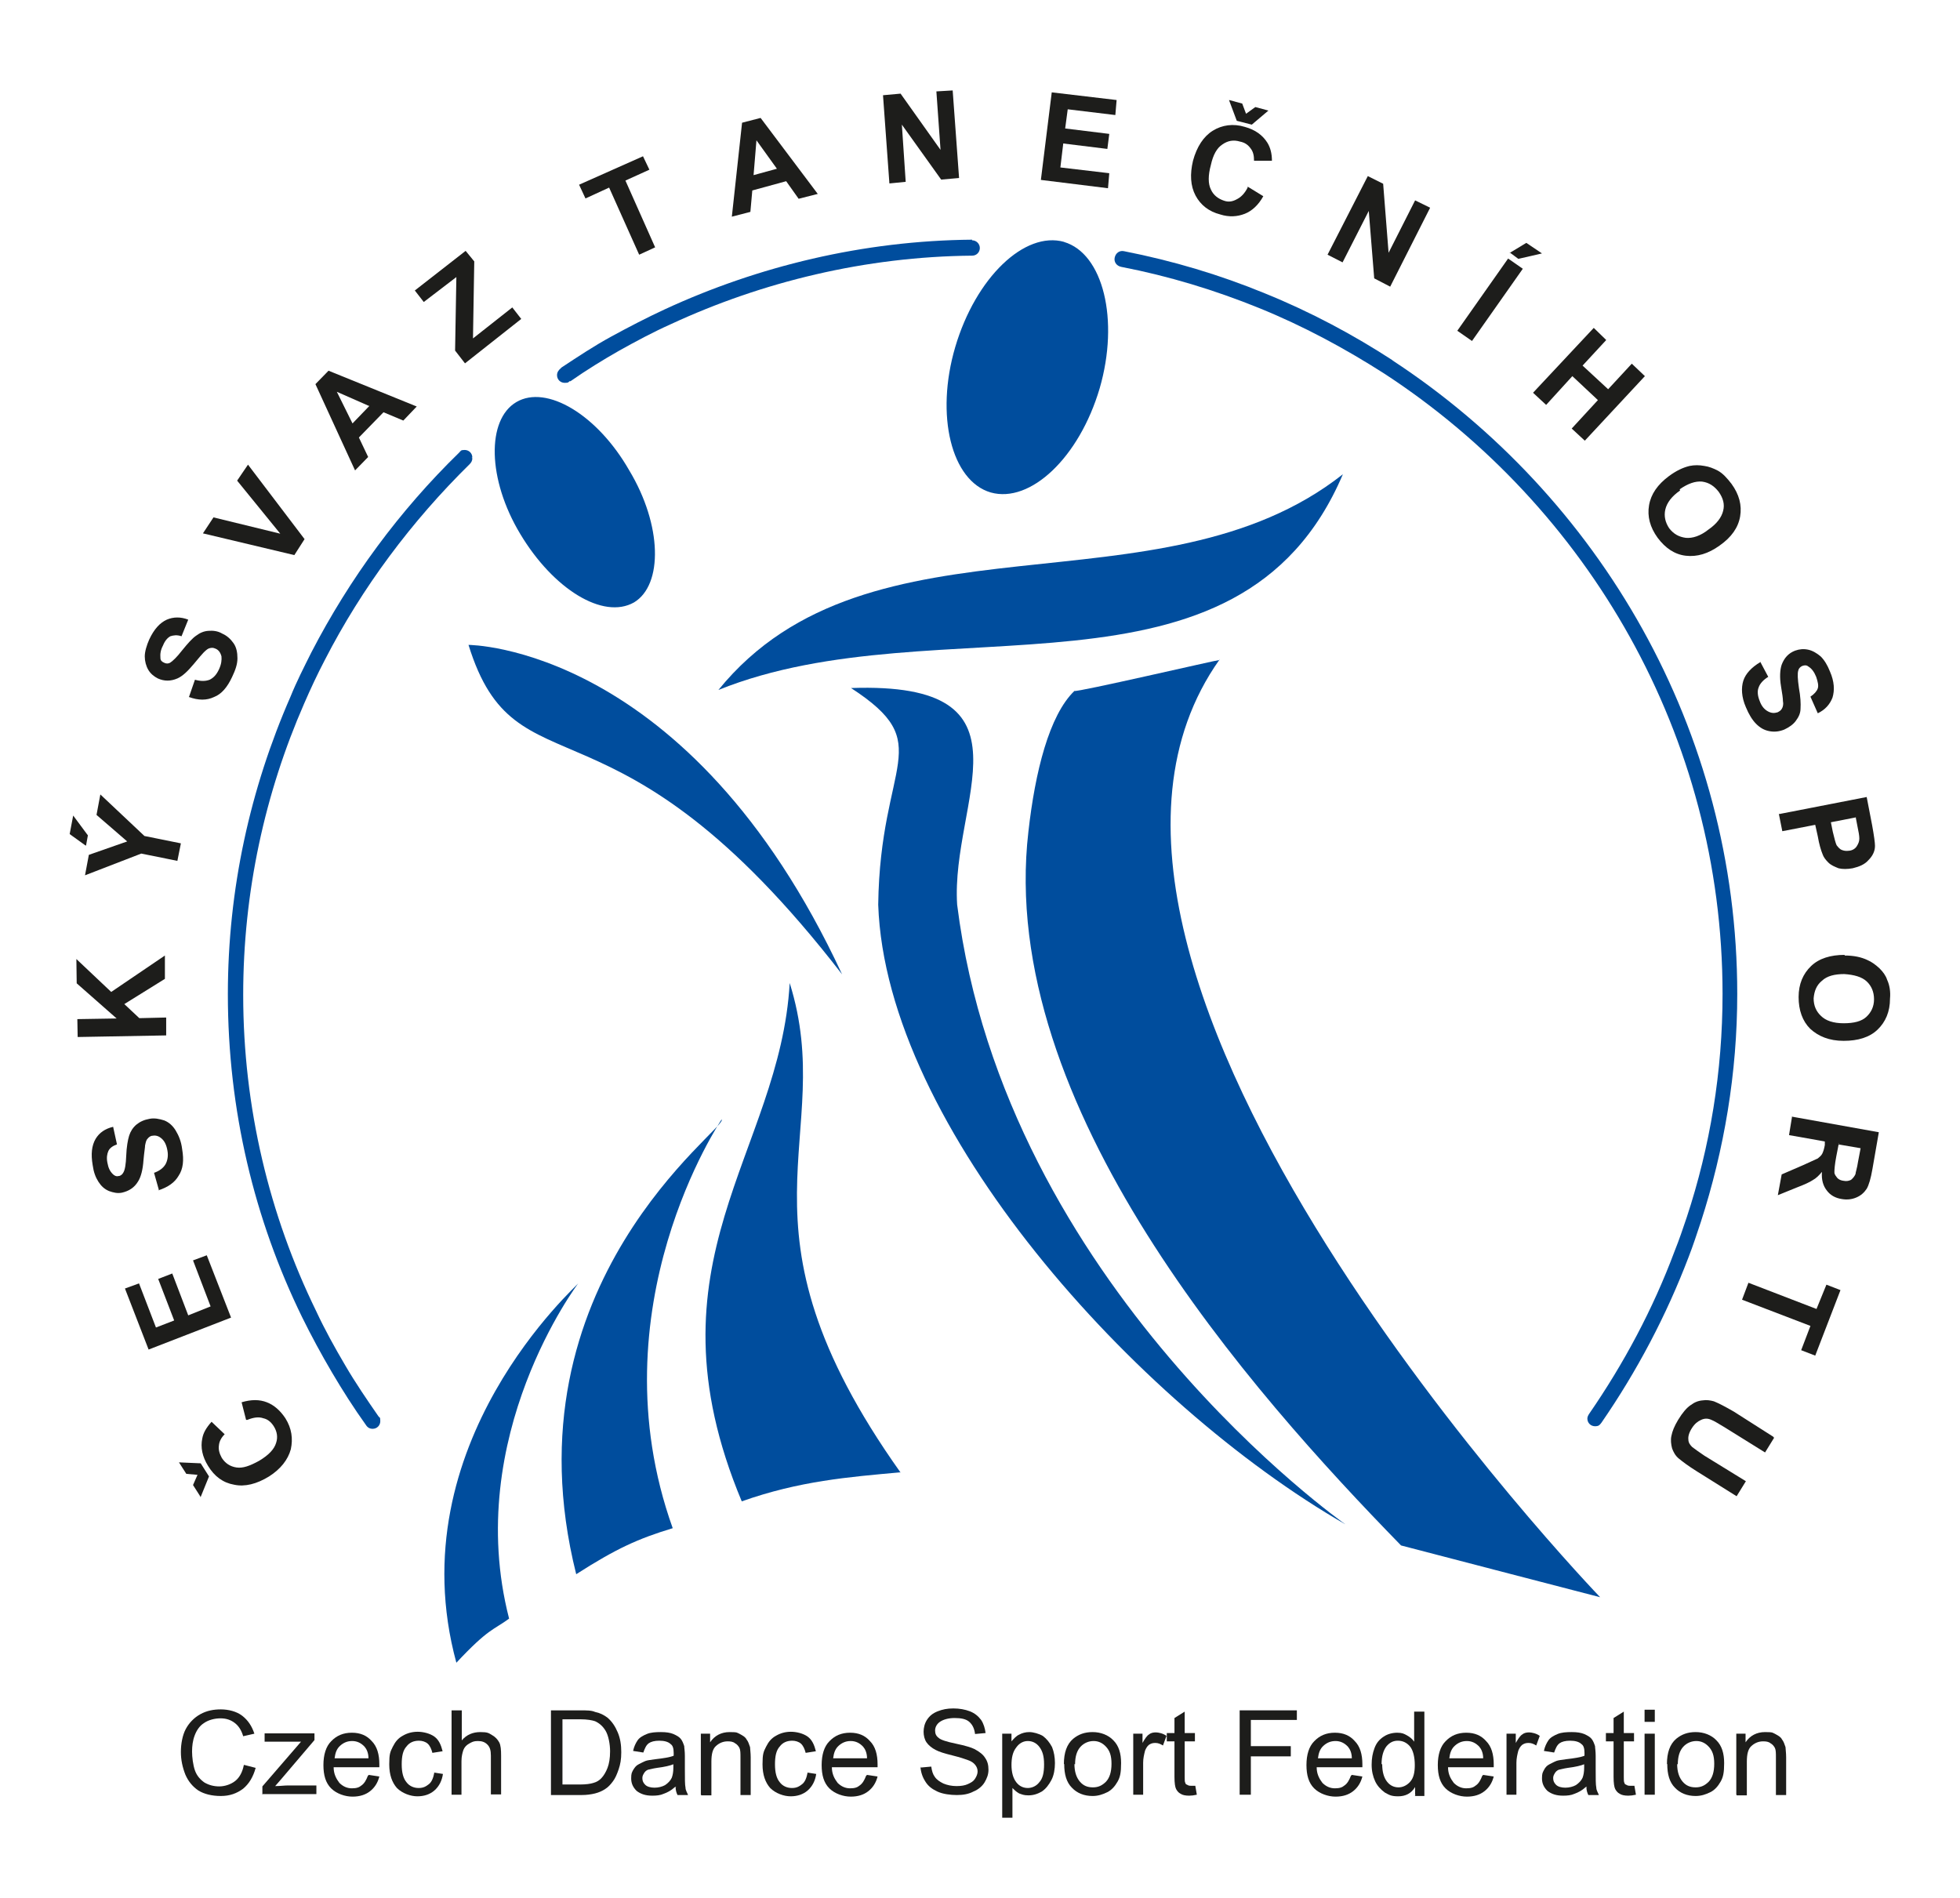 <?xml version="1.0" encoding="UTF-8"?> <svg xmlns="http://www.w3.org/2000/svg" id="Vrstva_1" version="1.1" viewBox="0 0 613.3 594"><!-- Generator: Adobe Illustrator 29.8.2, SVG Export Plug-In . SVG Version: 2.1.1 Build 3) --><defs><style> .st0, .st1 { fill: #004d9d; } .st1 { fill-rule: evenodd; } .st2 { fill: #1d1d1b; } </style></defs><path class="st1" d="M146.6,201.8c15,48.5,45.2,10.3,116.9,103.1-47.9-103.1-116.9-103.1-116.9-103.1"></path><path class="st1" d="M420.2,148.4c-57.3,45.2-148,9.1-195.4,67.5,69-27.8,162.8,9.1,195.4-67.5"></path><path class="st1" d="M299.5,283.1c-2.1-32.3,26.5-69.9-33.2-67.8,27.2,17.7,9.1,22.6,8.5,67.8,2.4,69.6,80.5,156.1,146.2,193.9,0,0-106.5-74.5-121.5-193.9"></path><path class="st1" d="M381.7,206.5c-.9,0-45.2,10.3-45.5,9.7-7.9,7.6-12.3,25.3-14.4,44-10,85.9,69.9,175.5,116.6,223.4,6.8,1.8,62.3,16.2,62.3,16.2,0,0-188.4-195.7-119.1-293.4"></path><path class="st1" d="M159.3,506.5c-4.9,3.6-6.4,3-16.5,13.8-18.7-68.7,38.5-118.5,38.2-118.8,0,0-36.4,47.9-21.7,105"></path><path class="st1" d="M210.5,478.2c-10.9,3.3-17.7,6.4-30.2,14.4-22.9-91.3,47.9-139.9,45.5-142.3,0,0-40,58.9-15.3,127.9"></path><path class="st1" d="M281.9,460.7c-16.5,1.5-31.7,2.7-49.8,9.1-31.4-75.1,12-108.8,15-162.2,15.3,48.8-20.8,75.1,34.7,153.2"></path><path class="st1" d="M161.6,125.8c9.4-5.5,25.3,3.9,35.3,21.4,10.3,17.1,10.6,35.8,1.5,41.3-9.7,5.5-25.3-4.2-35.6-21.4-10.3-17.1-10.6-35.8-1.2-41.3"></path><path class="st1" d="M332.9,75.7c12.3,3.6,17.4,24.4,11.2,45.8-6.4,21.7-21.7,36.1-34.1,32.6-12.3-3.6-17.4-24.1-11.1-45.5,6.4-21.7,21.7-36.4,34.1-32.9"></path><path class="st2" d="M76.5,552.3l3.5.9c-.8,2.9-2.1,5-3.9,6.5-2,1.5-4.2,2.3-7,2.3s-5.2-.6-7-1.7c-1.8-1.2-3.2-2.9-4.1-5-.9-2.3-1.4-4.6-1.4-7.1s.5-5.2,1.5-7.1,2.6-3.6,4.6-4.7c2-1.1,4.1-1.5,6.4-1.5s4.9.6,6.7,2c1.8,1.4,3,3.2,3.8,5.6l-3.5.8c-.6-2-1.5-3.3-2.7-4.2s-2.6-1.4-4.4-1.4-3.8.5-5.2,1.5c-1.4.9-2.3,2.3-2.9,3.9s-.8,3.3-.8,5,.3,4.2.9,5.9c.6,1.7,1.7,2.9,3,3.8,1.4.8,2.9,1.2,4.6,1.2s3.6-.6,5-1.7c1.4-1.1,2.3-2.9,2.7-5"></path><path class="st2" d="M82.1,561.6v-2.6l12.1-14h-11.4v-2.6h15.6v2.1l-10.3,12.1-2,2.3c1.5,0,2.9-.2,4.1-.2h8.8v2.7h-17Z"></path><path class="st2" d="M104.7,550.2h10.6c0-1.7-.6-2.9-1.2-3.6-1.1-1.2-2.4-1.8-3.9-1.8s-2.7.5-3.8,1.5-1.5,2.3-1.7,3.9M115.4,555.4l3.3.5c-.5,2-1.5,3.5-2.9,4.6s-3.2,1.7-5.5,1.7-5-.9-6.7-2.6c-1.7-1.7-2.4-4.1-2.4-7.3s.8-5.8,2.4-7.4c1.7-1.8,3.8-2.7,6.5-2.7s4.7.9,6.2,2.6c1.7,1.7,2.4,4.2,2.4,7.3s0,.5,0,.9h-14.3c0,2.1.8,3.6,1.8,4.9,1.1,1.1,2.4,1.7,3.9,1.7s2.3-.3,3-.9c.9-.6,1.5-1.7,2-3h0Z"></path><path class="st2" d="M135.4,554.6l3.2.5c-.3,2.1-1.2,3.9-2.7,5.2-1.4,1.2-3.2,1.8-5.3,1.8s-4.7-.9-6.4-2.6c-1.5-1.7-2.4-4.1-2.4-7.4s.3-3.9,1.1-5.5,1.7-2.7,3.2-3.5c1.4-.8,2.9-1.2,4.6-1.2s3.8.5,5.2,1.5,2.1,2.6,2.6,4.6l-3.2.5c-.3-1.2-.8-2.3-1.5-2.9s-1.7-.9-2.7-.9c-1.7,0-3,.6-3.9,1.8-1.1,1.2-1.5,3-1.5,5.6s.5,4.4,1.5,5.6c.9,1.2,2.3,1.8,3.8,1.8s2.3-.5,3.2-1.2,1.4-2,1.7-3.6"></path><path class="st2" d="M141.3,561.6v-26.4h3.2v9.4c1.5-1.8,3.5-2.6,5.8-2.6s2.6.3,3.6.9c1.1.6,1.8,1.4,2.3,2.3s.6,2.4.6,4.2v12.1h-3.2v-12.1c0-1.7-.3-2.7-1.1-3.5s-1.7-1.1-3-1.1-1.8.3-2.7.8-1.5,1.2-1.8,2c-.3.9-.6,2-.6,3.5v10.5h-3.2.2Z"></path><path class="st2" d="M176,558.4h5.6c1.7,0,3.2-.2,4.1-.5,1.1-.3,1.8-.8,2.4-1.4.8-.8,1.5-2,2-3.3s.8-3,.8-5.2-.5-4.9-1.4-6.4c-.9-1.5-2-2.4-3.3-3-.9-.3-2.4-.6-4.6-.6h-5.6v20.3ZM172.4,561.6v-26.4h9.1c2.1,0,3.6,0,4.7.5,1.5.3,2.7.9,3.9,1.8,1.4,1.2,2.4,2.7,3.2,4.6s1.1,3.9,1.1,6.2-.3,3.8-.8,5.3-1.1,2.9-1.8,3.8c-.8,1.1-1.5,1.8-2.4,2.4-.9.6-2,1.1-3.2,1.4s-2.6.5-4.2.5h-9.6Z"></path><path class="st2" d="M210.9,552c-1.2.5-2.9.9-5.3,1.2-1.4.2-2.3.5-2.9.6-.6.3-.9.6-1.2,1.1s-.5.9-.5,1.5c0,.9.3,1.5.9,2.1.6.6,1.7.9,2.9.9s2.4-.3,3.3-.8c.9-.6,1.7-1.4,2.1-2.3.3-.8.5-1.8.5-3.2v-1.2h.2ZM211.2,559.2c-1.2,1.1-2.4,1.7-3.5,2.1-1.1.5-2.3.6-3.6.6-2.1,0-3.6-.5-4.9-1.5-1.1-1.1-1.7-2.3-1.7-3.9s.2-1.8.6-2.6c.5-.8.9-1.4,1.7-1.8s1.5-.8,2.3-1.1c.6-.2,1.5-.3,2.9-.5,2.6-.3,4.6-.6,5.8-1.1v-.9c0-1.4-.3-2.3-.9-2.7-.8-.8-2.1-1.1-3.6-1.1s-2.6.3-3.3.8c-.8.6-1.2,1.5-1.7,2.9l-3.2-.5c.3-1.4.8-2.4,1.4-3.3.6-.9,1.7-1.5,2.9-2,1.2-.5,2.7-.6,4.4-.6s2.9.2,3.9.6c1.1.5,1.8.9,2.3,1.5s.8,1.4,1.1,2.3c0,.6.2,1.5.2,3v4.2c0,3,0,4.9.2,5.8,0,.8.5,1.5.8,2.3h-3.3c-.3-.6-.6-1.5-.6-2.4l.2-.2Z"></path><path class="st2" d="M219.3,561.6v-19.1h2.9v2.7c1.4-2.1,3.5-3.2,6.1-3.2s2.3.2,3.2.6c.9.5,1.7.9,2.1,1.7.5.6.8,1.5,1.1,2.4,0,.6.2,1.7.2,3.2v11.8h-3.2v-11.7c0-1.4,0-2.3-.3-3-.3-.6-.8-1.2-1.4-1.5-.6-.5-1.4-.6-2.3-.6-1.4,0-2.6.5-3.6,1.4-1.1.9-1.5,2.6-1.5,5v10.5h-3.2v-.2Z"></path><path class="st2" d="M252.2,554.6l3.2.5c-.3,2.1-1.2,3.9-2.7,5.2-1.4,1.2-3.2,1.8-5.3,1.8s-4.7-.9-6.4-2.6c-1.5-1.7-2.4-4.1-2.4-7.4s.3-3.9,1.1-5.5,1.7-2.7,3.2-3.5c1.4-.8,2.9-1.2,4.6-1.2s3.8.5,5.2,1.5,2.1,2.6,2.6,4.6l-3.2.5c-.3-1.2-.8-2.3-1.5-2.9s-1.7-.9-2.7-.9c-1.7,0-3,.6-3.9,1.8-1.1,1.2-1.5,3-1.5,5.6s.5,4.4,1.5,5.6c.9,1.2,2.3,1.8,3.8,1.8s2.3-.5,3.2-1.2,1.4-2,1.7-3.6"></path><path class="st2" d="M260.7,550.2h10.6c0-1.7-.6-2.9-1.2-3.6-1.1-1.2-2.4-1.8-3.9-1.8s-2.7.5-3.8,1.5-1.5,2.3-1.7,3.9M271.3,555.4l3.3.5c-.5,2-1.5,3.5-2.9,4.6s-3.2,1.7-5.5,1.7-5-.9-6.7-2.6c-1.7-1.7-2.4-4.1-2.4-7.3s.8-5.8,2.4-7.4c1.7-1.8,3.8-2.7,6.5-2.7s4.7.9,6.2,2.6c1.7,1.7,2.4,4.2,2.4,7.3s0,.5,0,.9h-14.3c0,2.1.8,3.6,1.8,4.9,1.1,1.1,2.4,1.7,3.9,1.7s2.3-.3,3-.9c.9-.6,1.5-1.7,2-3h0Z"></path><path class="st2" d="M288.1,553.1l3.3-.3c.2,1.4.5,2.4,1.1,3.2.6.9,1.5,1.5,2.7,2.1,1.2.5,2.6.8,4.1.8s2.6-.2,3.5-.6c1.1-.5,1.8-.9,2.3-1.7s.8-1.5.8-2.3-.3-1.5-.8-2.1-1.2-1.1-2.4-1.5c-.8-.3-2.3-.8-4.7-1.4s-4.1-1.1-5.2-1.7c-1.2-.6-2.3-1.5-2.9-2.4s-.9-2.1-.9-3.3.3-2.6,1.1-3.8,1.8-2,3.3-2.6,3-.9,4.9-.9,3.6.3,5.2.9c1.5.6,2.6,1.5,3.5,2.7.8,1.2,1.2,2.6,1.4,4.1l-3.3.3c-.2-1.7-.8-2.9-1.8-3.8s-2.6-1.2-4.6-1.2-3.6.5-4.6,1.2-1.5,1.7-1.5,2.7.3,1.7,1.1,2.3c.6.6,2.4,1.2,5.3,1.8s4.9,1.2,5.9,1.7c1.5.8,2.7,1.7,3.3,2.7.8,1.1,1.1,2.3,1.1,3.8s-.5,2.7-1.2,3.9-2,2.3-3.5,2.9c-1.5.8-3.2,1.1-5.2,1.1s-4.4-.3-6.1-1.1-2.9-1.7-3.8-3.2c-.9-1.4-1.4-3-1.5-4.7"></path><path class="st2" d="M316.5,552.2c0,2.4.5,4.2,1.5,5.5s2.3,1.8,3.6,1.8,2.7-.6,3.6-1.8c1.1-1.2,1.5-3,1.5-5.6s-.5-4.2-1.5-5.5-2.3-1.8-3.6-1.8-2.6.6-3.6,2c-1.1,1.4-1.5,3.2-1.5,5.6M313.6,568.9v-26.4h2.9v2.4c.8-.9,1.5-1.7,2.4-2.1.9-.5,2-.8,3.2-.8s3,.5,4.2,1.2c1.2.9,2.1,2,2.9,3.5.6,1.5.9,3.2.9,5s-.3,3.8-1.1,5.3-1.7,2.7-3,3.6c-1.4.8-2.7,1.2-4.2,1.2s-2-.3-2.9-.6c-.9-.5-1.5-1.1-2.1-1.7v9.3h-3.2Z"></path><path class="st2" d="M336.2,552c0,2.4.6,4.2,1.7,5.5s2.4,1.8,4.1,1.8,2.9-.6,4.1-1.8c1.1-1.2,1.7-3,1.7-5.6s-.6-4.1-1.7-5.3-2.4-1.8-3.9-1.8-3,.6-4.1,1.8-1.7,3-1.7,5.5M332.9,552c0-3.5.9-6.2,2.9-7.9,1.7-1.4,3.6-2.1,6.1-2.1s4.9.9,6.5,2.6c1.7,1.7,2.4,4.1,2.4,7.1s-.3,4.4-1.1,5.8c-.8,1.4-1.8,2.6-3.2,3.3s-2.9,1.2-4.6,1.2c-2.7,0-4.9-.9-6.5-2.6-1.7-1.7-2.4-4.2-2.4-7.4h-.2Z"></path><path class="st2" d="M354.6,561.6v-19.1h2.9v2.9c.8-1.4,1.4-2.3,2.1-2.7.6-.5,1.4-.6,2.1-.6s2.3.3,3.3,1.1l-1.1,3c-.8-.5-1.5-.8-2.4-.8s-1.4.2-2,.6c-.6.5-.9,1.1-1.2,1.8-.3,1.2-.6,2.4-.6,3.8v10h-3.2Z"></path><path class="st2" d="M374,558.7l.5,2.9c-.9.2-1.7.3-2.4.3-1.2,0-2.1-.2-2.7-.6-.6-.3-1.1-.9-1.4-1.5-.3-.6-.5-1.8-.5-3.8v-11.1h-2.4v-2.6h2.4v-4.7l3.2-2v6.7h3.2v2.6h-3.2v11.2c0,.9,0,1.5.2,1.8,0,.3.3.5.6.6.3.2.6.3,1.1.3h1.4"></path><polygon class="st2" points="387.9 561.6 387.9 535.2 405.8 535.2 405.8 538.2 391.4 538.2 391.4 546.4 403.9 546.4 403.9 549.6 391.4 549.6 391.4 561.6 387.9 561.6"></polygon><path class="st2" d="M412.4,550.2h10.6c0-1.7-.6-2.9-1.2-3.6-1.1-1.2-2.4-1.8-3.9-1.8s-2.7.5-3.8,1.5-1.5,2.3-1.7,3.9M423,555.4l3.3.5c-.5,2-1.5,3.5-2.9,4.6s-3.2,1.7-5.5,1.7-5-.9-6.7-2.6c-1.7-1.7-2.4-4.1-2.4-7.3s.8-5.8,2.4-7.4c1.7-1.8,3.8-2.7,6.5-2.7s4.7.9,6.2,2.6c1.7,1.7,2.4,4.2,2.4,7.3s0,.5,0,.9h-14.3c0,2.1.8,3.6,1.8,4.9,1.1,1.1,2.4,1.7,3.9,1.7s2.3-.3,3-.9c.9-.6,1.5-1.7,2-3h0Z"></path><path class="st2" d="M432.5,552c0,2.4.5,4.2,1.5,5.5s2.3,1.8,3.6,1.8,2.6-.6,3.6-1.7c1.1-1.2,1.5-2.9,1.5-5.3s-.5-4.6-1.5-5.8-2.3-1.8-3.8-1.8-2.6.6-3.6,1.8c-.9,1.2-1.5,3-1.5,5.6M442.8,561.6v-2.4c-1.2,2-3,2.9-5.3,2.9s-2.9-.5-4.2-1.2c-1.2-.9-2.3-2-3-3.5s-1.1-3.2-1.1-5.2.3-3.6.9-5.2,1.5-2.7,2.9-3.6c1.2-.8,2.7-1.2,4.2-1.2s2.1.3,3,.8,1.7,1.1,2.3,2v-9.4h3.2v26.4h-3l.2-.3Z"></path><path class="st2" d="M453.5,550.2h10.6c0-1.7-.6-2.9-1.2-3.6-1.1-1.2-2.4-1.8-3.9-1.8s-2.7.5-3.8,1.5-1.5,2.3-1.7,3.9M464.1,555.4l3.3.5c-.5,2-1.5,3.5-2.9,4.6s-3.2,1.7-5.5,1.7-5-.9-6.7-2.6c-1.7-1.7-2.4-4.1-2.4-7.3s.8-5.8,2.4-7.4c1.7-1.8,3.8-2.7,6.5-2.7s4.7.9,6.2,2.6c1.7,1.7,2.4,4.2,2.4,7.3s0,.5,0,.9h-14.3c0,2.1.8,3.6,1.8,4.9,1.1,1.1,2.4,1.7,3.9,1.7s2.3-.3,3-.9c.9-.6,1.5-1.7,2-3h0Z"></path><path class="st2" d="M471.4,561.6v-19.1h2.9v2.9c.8-1.4,1.4-2.3,2.1-2.7.6-.5,1.4-.6,2.1-.6s2.3.3,3.3,1.1l-1.1,3c-.8-.5-1.5-.8-2.4-.8s-1.4.2-2,.6c-.6.5-.9,1.1-1.2,1.8-.3,1.2-.6,2.4-.6,3.8v10h-3.2Z"></path><path class="st2" d="M495.9,552c-1.2.5-2.9.9-5.3,1.2-1.4.2-2.3.5-2.9.6-.6.3-.9.6-1.2,1.1-.3.5-.5.9-.5,1.5,0,.9.3,1.5.9,2.1s1.7.9,2.9.9,2.4-.3,3.3-.8c.9-.6,1.7-1.4,2.1-2.3.3-.8.5-1.8.5-3.2v-1.2h.2ZM496.2,559.2c-1.2,1.1-2.4,1.7-3.5,2.1-1.1.5-2.3.6-3.6.6-2.1,0-3.6-.5-4.9-1.5-1.1-1.1-1.7-2.3-1.7-3.9s.2-1.8.6-2.6.9-1.4,1.7-1.8,1.5-.8,2.3-1.1c.6-.2,1.5-.3,2.9-.5,2.6-.3,4.6-.6,5.8-1.1v-.9c0-1.4-.3-2.3-.9-2.7-.8-.8-2.1-1.1-3.6-1.1s-2.6.3-3.3.8c-.8.6-1.2,1.5-1.7,2.9l-3.2-.5c.3-1.4.8-2.4,1.4-3.3.6-.9,1.7-1.5,2.9-2s2.7-.6,4.4-.6,2.9.2,3.9.6c1.1.5,1.8.9,2.3,1.5s.8,1.4,1.1,2.3c0,.6.2,1.5.2,3v4.2c0,3,0,4.9.2,5.8,0,.8.5,1.5.8,2.3h-3.3c-.3-.6-.6-1.5-.6-2.4l.2-.2Z"></path><path class="st2" d="M511.4,558.7l.5,2.9c-.9.2-1.7.3-2.4.3-1.2,0-2.1-.2-2.7-.6-.6-.3-1.1-.9-1.4-1.5-.3-.6-.5-1.8-.5-3.8v-11.1h-2.4v-2.6h2.4v-4.7l3.2-2v6.7h3.2v2.6h-3.2v11.2c0,.9,0,1.5.2,1.8,0,.3.3.5.6.6.3.2.6.3,1.1.3h1.4"></path><path class="st2" d="M514.6,561.6v-19.1h3.2v19.1h-3.2ZM514.6,538.8v-3.8h3.2v3.8h-3.2Z"></path><path class="st2" d="M524.8,552c0,2.4.6,4.2,1.7,5.5s2.4,1.8,4.1,1.8,2.9-.6,4.1-1.8c1.1-1.2,1.7-3,1.7-5.6s-.6-4.1-1.7-5.3-2.4-1.8-3.9-1.8-3,.6-4.1,1.8-1.7,3-1.7,5.5M521.6,552c0-3.5.9-6.2,2.9-7.9,1.7-1.4,3.6-2.1,6.1-2.1s4.9.9,6.5,2.6c1.7,1.7,2.4,4.1,2.4,7.1s-.3,4.4-1.1,5.8c-.8,1.4-1.8,2.6-3.2,3.3s-2.9,1.2-4.6,1.2c-2.7,0-4.9-.9-6.5-2.6-1.7-1.7-2.4-4.2-2.4-7.4h-.2Z"></path><path class="st2" d="M543.3,561.6v-19.1h2.9v2.7c1.4-2.1,3.5-3.2,6.1-3.2s2.3.2,3.2.6c.9.5,1.7.9,2.1,1.7.5.6.8,1.5,1.1,2.4,0,.6.2,1.7.2,3.2v11.8h-3.2v-11.7c0-1.4,0-2.3-.3-3-.3-.6-.8-1.2-1.4-1.5-.6-.5-1.4-.6-2.3-.6-1.4,0-2.6.5-3.6,1.4-1.1.9-1.5,2.6-1.5,5v10.5h-3.2v-.2Z"></path><path class="st2" d="M62.7,468.3l-2.3-3.6,1.4-3.2-3.5-.3-2.3-3.6,6.8.3,2.6,4.1-2.6,6.4h-.2ZM77,444.3l-1.4-5.5c3-.9,5.6-.9,7.9,0s4.2,2.6,5.8,5c2,3.2,2.4,6.4,1.7,9.7-.9,3.3-3.2,6.2-6.8,8.5-3.9,2.4-7.6,3.3-10.9,2.6-3.5-.6-6.2-2.6-8.2-5.9-1.8-2.9-2.4-5.8-1.8-8.6.3-1.7,1.2-3.3,2.9-5.2l4.1,3.9c-1.1,1.1-1.7,2.3-1.8,3.5-.2,1.4.2,2.6.9,3.9,1.1,1.7,2.6,2.7,4.6,3s4.2-.5,7.1-2.1c3-1.8,4.7-3.6,5.3-5.6.6-1.8.3-3.6-.8-5.3-.8-1.2-1.8-2.1-3.2-2.4-1.4-.5-3-.3-5,.5h-.3Z"></path><polygon class="st2" points="72.3 412.3 46.5 422.3 39.1 403.2 43.5 401.6 48.8 415.4 54.5 413.2 49.5 400.2 53.9 398.5 58.9 411.6 65.9 408.8 60.4 394.4 64.7 392.8 72.3 412.3"></polygon><path class="st2" d="M49.7,372.3l-1.5-5.3c1.7-.6,2.9-1.5,3.6-2.7.6-1.1.9-2.6.6-4.2-.3-1.8-.9-3-1.8-3.8-.9-.8-1.8-1.1-2.9-.9-.6,0-1.2.5-1.5.9-.5.5-.6,1.2-.8,2.1,0,.6-.3,2.3-.5,4.6-.2,3-.8,5.3-1.7,6.7-1.2,2-2.9,3-5,3.5-1.4.3-2.7,0-4.1-.5-1.4-.6-2.4-1.5-3.3-2.9s-1.5-3-1.8-5.2c-.6-3.5-.3-6.1.9-8.2,1.2-2,3-3.2,5.5-3.8l1.2,5.5c-1.4.5-2.3,1.2-2.7,2.1s-.6,2.1-.3,3.6c.3,1.7.8,2.7,1.7,3.6.5.5,1.1.8,1.8.6.6,0,1.2-.5,1.5-1.1.5-.8.8-2.6.9-5.3s.5-4.9.9-6.2,1.2-2.6,2.3-3.5c1.1-.9,2.4-1.5,4.1-1.8,1.5-.3,3,0,4.6.5,1.5.6,2.7,1.7,3.6,3.2.9,1.5,1.7,3.3,2,5.8.6,3.5.3,6.2-1.1,8.3-1.2,2.1-3.3,3.6-6.4,4.6"></path><polygon class="st2" points="52 324 24.3 324.5 24.2 318.9 36.5 318.7 24 307.7 23.9 300.1 34.8 310.4 51.6 299 51.6 306.3 38.9 314.2 43.6 318.6 52 318.4 52 324"></polygon><path class="st2" d="M26.8,264.6l-5-3.6,1.1-5.8,4.6,6.2-.6,3.3v-.2ZM55.6,269.4l-11.4-2.3-17.6,6.8,1.2-6.4,12-4.2-9.6-8.3,1.2-6.4,13.8,13,11.4,2.3-1.1,5.5h0Z"></path><path class="st2" d="M59.2,217.9l1.8-5.2c1.8.5,3.3.5,4.6,0,1.2-.6,2.1-1.5,2.9-3.2s.9-3,.8-4.1c-.3-1.2-.9-2-1.8-2.4s-1.2-.3-1.8-.2-1.2.6-2,1.4c-.5.5-1.5,1.7-3,3.5-2,2.4-3.6,3.9-5.2,4.6-2.1.9-4.1.9-6.1,0-1.2-.6-2.3-1.5-3-2.7s-1.1-2.7-1.1-4.2.6-3.5,1.4-5.3c1.5-3.2,3.3-5.2,5.5-6.2,2.1-.9,4.4-.9,6.7,0l-2.1,5.2c-1.4-.5-2.6-.3-3.5,0-.9.5-1.7,1.4-2.3,2.9-.8,1.5-.9,2.7-.8,3.9,0,.8.5,1.2,1.2,1.5.6.3,1.2.3,1.8,0,.8-.5,2.1-1.7,3.8-3.9,1.7-2.1,3.2-3.8,4.4-4.6,1.2-.9,2.4-1.4,3.8-1.5s2.9,0,4.4.9c1.4.6,2.6,1.7,3.5,3s1.2,2.9,1.2,4.7-.6,3.6-1.7,5.9c-1.5,3.2-3.3,5.3-5.6,6.2-2.3,1.1-4.9,1.1-7.9,0"></path><polygon class="st2" points="92.1 173.7 63.5 166.9 66.8 161.9 87.7 167 74.2 150.4 77.6 145.4 95.3 168.7 92.1 173.7"></polygon><path class="st2" d="M115.4,127l-10-4.4,4.9,9.9,5.3-5.5h-.2ZM130.4,127.2l-4.2,4.4-6.2-2.6-7.7,7.9,2.9,6.1-4.1,4.2-12.4-27,4.1-4.2,27.6,11.2h.2Z"></path><polygon class="st2" points="145.5 113.7 142.4 109.7 142.8 86.7 132.6 94.5 129.8 90.9 145.7 78.5 148.4 81.8 148 105.9 160.3 96.2 163.1 99.8 145.5 113.7"></polygon><polygon class="st2" points="200 79.7 190.6 58.7 183.2 62.1 181.2 57.8 201.2 48.9 203.2 53.1 195.7 56.5 205 77.4 200 79.7"></polygon><path class="st2" d="M243.1,52.8l-6.4-8.9-.9,10.9,7.3-2h0ZM255.8,60.7l-5.9,1.5-3.9-5.5-10.6,2.9-.6,6.7-5.8,1.5,3.2-29.4,5.8-1.5,17.9,23.8h0Z"></path><polygon class="st2" points="278.3 57.4 276.3 29.8 281.8 29.3 294.3 46.9 293 28.6 298.1 28.3 300.1 55.7 294.5 56.2 282.2 39 283.4 56.9 278.3 57.4"></polygon><polygon class="st2" points="325.7 56.3 329.1 28.9 349.4 31.3 349 36 334.1 34.2 333.3 40.2 347.1 41.9 346.5 46.6 332.7 44.9 331.8 52.4 347.1 54.2 346.7 58.9 325.7 56.3"></polygon><path class="st2" d="M384.6,31.3l4.1,1.1,1.2,3.2,2.9-2.1,4.1,1.1-5.2,4.4-4.7-1.2-2.4-6.4ZM390.4,58.4l4.9,3c-1.5,2.7-3.5,4.6-5.8,5.5s-4.9,1.1-7.7.2c-3.5-.9-6.1-2.9-7.7-5.9s-1.8-6.7-.8-10.9c1.2-4.4,3.3-7.6,6.2-9.4s6.4-2.3,10-1.2c3.3.9,5.6,2.6,7.1,5,.9,1.5,1.4,3.3,1.4,5.6h-5.6c0-1.7-.3-2.9-1.1-3.9-.8-1.1-1.8-1.8-3.3-2.1-2-.6-3.8-.3-5.5.9-1.7,1.1-2.9,3.2-3.6,6.4-.9,3.3-.9,5.9,0,7.7.8,1.8,2.3,2.9,4.1,3.5,1.4.5,2.7.3,4.1-.5,1.2-.6,2.4-1.8,3.3-3.6v-.2Z"></path><polygon class="st2" points="415.4 79.7 428 55.1 432.8 57.5 434.5 79.1 442.8 62.7 447.5 65 435 89.7 430 87.1 428.3 66 420.1 82.1 415.4 79.7"></polygon><path class="st2" d="M472.3,79.2l5.3-3.2,4.9,3.3-7.4,1.7-2.7-2v.2ZM456,103.5l15.9-22.6,4.6,3.2-15.9,22.6-4.6-3.2Z"></path><polygon class="st2" points="479.7 122.9 498.7 102.6 502.6 106.4 495.2 114.4 503.2 121.8 510.6 113.8 514.7 117.7 495.9 137.9 491.8 134.1 500 125.2 492 117.7 483.8 126.7 479.7 122.9"></polygon><path class="st2" d="M525.7,153.5c-2.6,1.8-4.1,3.8-4.6,5.9s0,4.1,1.2,5.9c1.4,1.8,3,2.7,5.2,3,2.1.2,4.6-.6,7.1-2.6,2.6-1.8,4.1-3.8,4.6-5.9.5-2,0-3.9-1.4-5.9-1.4-1.8-3-2.9-5.2-3.2-2.1-.2-4.4.6-7,2.4M522.2,149c2.3-1.7,4.4-2.7,6.5-3.2,1.5-.3,3-.3,4.6,0,1.5.2,2.9.8,4.1,1.4,1.7.9,3,2.4,4.4,4.2,2.4,3.3,3.3,6.7,2.7,10.2-.6,3.5-2.7,6.5-6.4,9.1-3.6,2.6-7.1,3.6-10.6,3.2s-6.4-2.4-8.8-5.6c-2.4-3.3-3.3-6.7-2.7-10.2.6-3.5,2.7-6.5,6.2-9.1h0Z"></path><path class="st2" d="M550.7,206.9l2.6,4.9c-1.5.9-2.6,2.1-3,3.3-.5,1.2-.3,2.7.3,4.2.6,1.7,1.5,2.7,2.6,3.3,1.1.6,2,.6,3,.3.6-.3,1.1-.6,1.4-1.2.3-.5.5-1.4.3-2.3,0-.8-.2-2.3-.6-4.6-.5-3-.3-5.3.2-6.8.8-2.1,2.1-3.6,4.2-4.4,1.4-.5,2.7-.6,4.1-.3,1.4.3,2.7,1.1,3.9,2.1,1.2,1.2,2.1,2.7,2.9,4.7,1.4,3.2,1.5,5.9.8,8.2-.8,2.1-2.3,3.8-4.6,4.9l-2.3-5.2c1.2-.8,2-1.7,2.3-2.6s0-2.1-.5-3.6c-.6-1.5-1.4-2.6-2.4-3.2-.6-.5-1.2-.5-2-.2-.6.3-1.1.8-1.2,1.4-.3.9-.2,2.7.2,5.5.5,2.7.6,4.9.5,6.4,0,1.5-.6,2.7-1.5,3.9-.8,1.1-2.1,2-3.6,2.7-1.5.6-3,.8-4.6.5-1.7-.3-3-1.1-4.2-2.3s-2.3-3-3.2-5.2c-1.4-3.2-1.5-6.1-.8-8.3s2.6-4.2,5.3-5.8"></path><path class="st2" d="M580.6,255.8l-7.7,1.5.6,3c.5,2.1.9,3.6,1.2,4.2.5.6.9,1.2,1.7,1.5s1.4.3,2.3.2,1.8-.6,2.3-1.4.8-1.5.8-2.4-.2-2-.6-3.9l-.5-2.6v-.2ZM556.9,254.7l27.2-5.3,1.7,8.8c.6,3.3.9,5.5.9,6.5,0,1.7-.8,3.2-2,4.4-1.2,1.4-2.9,2.1-5,2.6-1.7.3-3.2.3-4.4,0-1.2-.5-2.3-.9-3.2-1.8s-1.5-1.7-1.8-2.6c-.5-1.2-1.1-3.2-1.5-5.6l-.8-3.6-10.3,2-1.1-5.5.3.2Z"></path><path class="st2" d="M577.2,304.8c-3.2,0-5.5.6-7.1,2.1-1.7,1.4-2.4,3.2-2.6,5.5,0,2.3.8,4.1,2.3,5.5,1.5,1.5,3.9,2.3,7.1,2.3s5.6-.6,7.1-2,2.4-3.2,2.4-5.5-.8-4.2-2.3-5.6c-1.5-1.4-3.9-2.1-7.1-2.3M577.2,299c2.9,0,5.2.5,7.1,1.4,1.4.6,2.6,1.5,3.8,2.6,1.1,1.1,2,2.3,2.4,3.6.8,1.7,1.1,3.8.9,5.9,0,4.1-1.4,7.3-3.9,9.7s-6.1,3.5-10.6,3.5-7.9-1.4-10.5-3.8c-2.4-2.4-3.6-5.8-3.6-9.9s1.4-7.3,3.9-9.7,6.1-3.5,10.5-3.5v.2Z"></path><path class="st2" d="M575.4,357.7l-.8,4.1c-.5,2.6-.6,4.2-.6,5s.5,1.2.9,1.8c.5.5,1.1.8,2,.9.9.2,1.7,0,2.3-.3.6-.5,1.1-1.1,1.4-1.8,0-.5.5-1.8.8-3.9l.8-4.2-7-1.2.3-.3ZM560.6,349.4l27.3,4.9-2,11.5c-.5,2.9-1.1,5-1.8,6.2-.8,1.2-1.8,2.1-3.2,2.7s-2.9.8-4.6.5c-2-.3-3.6-1.2-4.7-2.7-1.1-1.4-1.7-3.3-1.5-5.8-.9,1.1-1.8,2-2.9,2.6-.9.6-2.6,1.4-5,2.3l-5.9,2.4,1.2-6.5,6.7-2.9c2.4-1.1,3.9-1.8,4.6-2.1.6-.5,1.1-.9,1.4-1.5.3-.6.6-1.5.8-2.7v-1.1c.2,0-11.2-2-11.2-2l.9-5.5v-.3Z"></path><polygon class="st2" points="547.1 401.4 568.4 409.6 571.5 402 575.9 403.7 568 424.2 563.6 422.5 566.5 414.9 545.1 406.7 547.1 401.4"></polygon><path class="st2" d="M555.2,449.8l-2.9,4.7-12.7-7.9c-2-1.2-3.3-2-4.1-2.3-1.1-.5-2.1-.5-3.2,0s-2,1.2-2.9,2.6c-.9,1.4-1.2,2.6-1.1,3.5,0,1.1.6,1.8,1.2,2.4.8.6,2,1.5,3.8,2.7l13,8-2.9,4.7-12.3-7.7c-2.9-1.8-4.7-3.2-5.8-4.1-1.1-.9-1.7-2.1-2.1-3.2-.3-1.2-.5-2.6-.2-3.9.3-1.5.9-3,2.1-5,1.4-2.3,2.7-3.8,3.9-4.6,1.2-.9,2.4-1.4,3.8-1.5,1.2-.2,2.4,0,3.5.3,1.5.6,3.6,1.7,6.2,3.2l12.4,7.9v.2Z"></path><path class="st1" d="M304.2,75h0c-34.1.3-67,8.3-96.2,21.8-5.6,2.6-11.2,5.5-16.7,8.5s-10.6,6.4-15.6,9.7l-.3.3h0c-.6.5-1.1,1.2-1.1,2.1,0,1.4,1.1,2.4,2.4,2.4s1.1-.2,1.5-.5h.3c5-3.5,10.2-6.7,15.3-9.6,5.2-2.9,10.6-5.8,16.2-8.3,28.5-13.2,60.8-21.1,94.2-21.4h0c1.4,0,2.4-1.1,2.4-2.4s-1.1-2.4-2.4-2.4l-.2-.3Z"></path><path class="st1" d="M436,112.9c-12.6-8.2-25.9-15.3-40.2-21.1-14.1-5.8-28.8-10.2-44.1-13.2h0c-1.4-.3-2.6.6-2.9,2-.3,1.4.6,2.6,2,2.9h0c15,2.9,29.4,7.3,43.2,12.9,13.8,5.6,26.8,12.6,39.3,20.6,63.6,41.6,105.7,113.3,105.7,194h0c0,24.3-3.9,47.8-11.2,69.9-1.2,3.6-2.4,7.1-3.8,10.6-6.8,18.2-15.9,35.2-26.8,51h0c-.3.5-.5.9-.5,1.4,0,1.4,1.1,2.4,2.4,2.4s1.5-.5,2-1.1h0c11.1-16.1,20.3-33.5,27.3-51.9,1.4-3.6,2.6-7.3,3.8-10.9,7.3-22.6,11.4-46.6,11.4-71.4h0c0-82.5-43.1-155.8-108-198.3l.5.2Z"></path><path class="st0" d="M147.8,143.2c0-1.4-1.1-2.4-2.4-2.4s-1.2.3-1.7.8h0c-18.7,18.2-34.3,39.4-46.3,62.6-2.3,4.6-4.6,9.1-6.5,13.8-12.6,28.8-19.6,60.2-19.6,93.1h0c0,36.3,8.3,70.5,23.2,101,2.9,5.9,6.1,11.8,9.4,17.4s6.8,11.1,10.6,16.4c.5.8,1.2,1.2,2.1,1.2,1.4,0,2.4-1.1,2.4-2.4s-.2-1.1-.5-1.4h0c-3.6-5.2-7.3-10.6-10.5-16.1-3.3-5.6-6.4-11.2-9.1-17-14.6-29.9-22.8-63.6-22.8-98.9h0c0-32.2,6.8-63.1,19.1-91.2,2-4.6,4.1-9.1,6.4-13.5,11.7-22.8,27.2-43.5,45.4-61.4.5-.5.8-1.1.8-1.8l-.2-.3Z"></path></svg> 